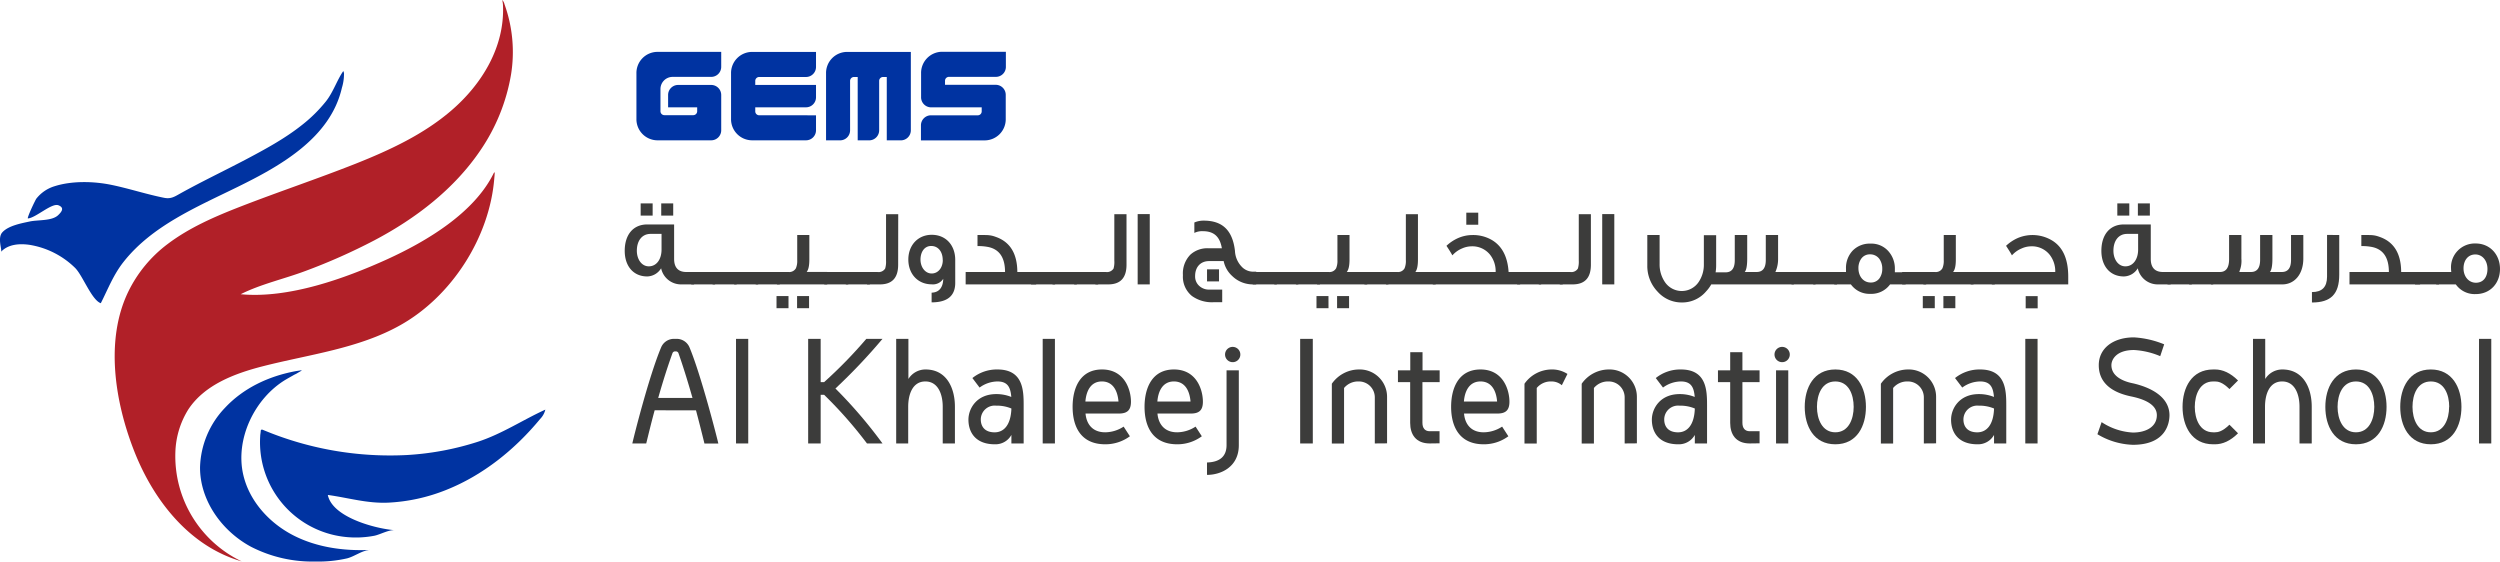 <svg xmlns="http://www.w3.org/2000/svg" width="253.9mm" height="57.03mm" viewBox="0 0 719.72 161.65"><defs><style>.a{fill:#3c3c3b;}.b{fill:#b12028;}.c{fill:#0033a1;}</style></defs><path class="a" d="M188.47,118.11c-.86,3.13-1.64,6.34-2.43,9.55h-4c.39-1.8,4.78-19.34,8.3-27.68a4,4,0,0,1,3.88-2.43h.39A4,4,0,0,1,198.5,100c3.32,7.91,8,26.27,8.3,27.68h-4c-.78-3.21-1.6-6.42-2.43-9.55Zm10.89-3.56c-1.33-4.66-2.67-9-4-12.77a.81.81,0,0,0-.78-.63h-.23a.82.82,0,0,0-.79.63c-1.37,3.76-2.74,8.11-4.07,12.77Z"/><path class="a" d="M211.89,97.55h3.52v30.11h-3.52Z"/><path class="a" d="M249.59,127.66a122,122,0,0,0-12.33-14h-1v14h-3.6V97.55h3.6V110h1A132,132,0,0,0,249.4,97.55h4.66a165.45,165.45,0,0,1-13.55,14.29,135,135,0,0,1,13.55,15.82Z"/><path class="a" d="M258,127.66V97.55h3.52V109.1a5.78,5.78,0,0,1,4.94-2.74c6,0,8.45,5.25,8.45,10.73v10.57H271.4V117.09c0-3.52-1.29-7.28-5-7.28s-4.94,3.76-4.94,7.28v10.57Z"/><path class="a" d="M294.7,116.74v10.92h-3.53V125.2a5.23,5.23,0,0,1-4.77,2.7c-5.56,0-7.6-3.45-7.6-7.09,0-3.21,2.39-7.36,8-7.36a11.44,11.44,0,0,1,4.34.82c-.23-2.74-1-4.46-4-4.46a8.84,8.84,0,0,0-5.13,1.76l-2.07-2.74a11.23,11.23,0,0,1,7.2-2.47C294.58,106.36,294.7,112.39,294.7,116.74Zm-3.53.86a10.71,10.71,0,0,0-4.38-.82,4,4,0,0,0-4.43,4c0,1.72.9,3.68,4,3.68C288.9,124.45,291,122.49,291.17,117.6Z"/><path class="a" d="M300.18,97.55h3.52v30.11h-3.52Z"/><path class="a" d="M308.79,117.13c0-5.48,2.2-10.77,8.46-10.77,6.62,0,8.34,6,8.34,9.28,0,2.47-1.1,3.41-3.49,3.41h-9.59c.24,2.78,1.8,5.4,5.68,5.4a9.82,9.82,0,0,0,5.29-1.64l1.8,2.78a11.86,11.86,0,0,1-7.09,2.31C311,127.9,308.79,122.61,308.79,117.13Zm3.68-1.53H322c-.24-3-1.53-5.79-4.78-5.79S312.71,112.63,312.47,115.6Z"/><path class="a" d="M329.5,117.13c0-5.48,2.2-10.77,8.46-10.77,6.62,0,8.34,6,8.34,9.28,0,2.47-1.09,3.41-3.48,3.41h-9.6c.24,2.78,1.81,5.4,5.68,5.4a9.82,9.82,0,0,0,5.29-1.64l1.8,2.78a11.84,11.84,0,0,1-7.09,2.31C331.7,127.9,329.5,122.61,329.5,117.13Zm3.69-1.53h9.55c-.24-3-1.53-5.79-4.78-5.79S333.42,112.63,333.19,115.6Z"/><path class="a" d="M347.48,133.14c3.83-.11,5.63-1.88,5.63-5V106.6h3.53v21.57c0,6.27-5.17,8.54-9.16,8.54Zm5.2-31.08a2.2,2.2,0,1,0,2.2-2.2A2.19,2.19,0,0,0,352.68,102.06Z"/><path class="a" d="M374.3,97.55h3.64v30.11H374.3Z"/><path class="a" d="M395.79,127.66V114.39a4.58,4.58,0,0,0-4.62-4.58,5.26,5.26,0,0,0-4.23,1.88v16h-3.52V110.47a9.58,9.58,0,0,1,7.75-4.11,7.88,7.88,0,0,1,8.15,8v13.27Z"/><path class="a" d="M411.61,127.66c-4,0-5.64-2.62-5.64-5.91V110h-3.52V106.6H406v-5.21h3.53v5.21h4.93V110H409.5v11.71c0,1.57.74,2.43,2.11,2.43h2.82v3.48Z"/><path class="a" d="M417.76,117.13c0-5.48,2.19-10.77,8.45-10.77,6.62,0,8.34,6,8.34,9.28,0,2.47-1.09,3.41-3.48,3.41h-9.59c.23,2.78,1.8,5.4,5.67,5.4a9.79,9.79,0,0,0,5.29-1.64l1.8,2.78a11.84,11.84,0,0,1-7.09,2.31C420,127.9,417.76,122.61,417.76,117.13Zm3.68-1.53H431c-.23-3-1.53-5.79-4.78-5.79S421.67,112.63,421.44,115.6Z"/><path class="a" d="M449.63,110.9a4.52,4.52,0,0,0-3-1.09,5.25,5.25,0,0,0-4.22,1.88v16h-3.53V110.47a9.61,9.61,0,0,1,7.75-4.11,8.15,8.15,0,0,1,4.62,1.29Z"/><path class="a" d="M467.72,127.66V114.39a4.59,4.59,0,0,0-4.62-4.58,5.26,5.26,0,0,0-4.23,1.88v16h-3.52V110.47a9.58,9.58,0,0,1,7.75-4.11,7.88,7.88,0,0,1,8.14,8v13.27Z"/><path class="a" d="M491.44,116.74v10.92h-3.52V125.2a5.25,5.25,0,0,1-4.78,2.7c-5.56,0-7.59-3.45-7.59-7.09,0-3.21,2.39-7.36,8-7.36a11.44,11.44,0,0,1,4.34.82c-.23-2.74-1-4.46-4-4.46a8.81,8.81,0,0,0-5.13,1.76l-2.08-2.74a11.26,11.26,0,0,1,7.21-2.47C491.33,106.36,491.44,112.39,491.44,116.74Zm-3.52.86a10.71,10.71,0,0,0-4.38-.82,4,4,0,0,0-4.43,4c0,1.72.9,3.68,4,3.68C485.65,124.45,487.76,122.49,487.92,117.6Z"/><path class="a" d="M503.74,127.66c-4,0-5.64-2.62-5.64-5.91V110h-3.52V106.6h3.52v-5.21h3.52v5.21h4.94V110h-4.94v11.71c0,1.57.75,2.43,2.12,2.43h2.82v3.48Z"/><path class="a" d="M513.06,99.86a2.2,2.2,0,1,1-2.2,2.2A2.19,2.19,0,0,1,513.06,99.86Zm-1.76,27.8h3.52V106.6H511.3Z"/><path class="a" d="M519.56,117.13c0-5.48,2.58-10.77,8.81-10.77s8.81,5.29,8.81,10.77-2.55,10.77-8.81,10.77S519.56,122.61,519.56,117.13Zm14.09,0c0-3.52-1.41-7.32-5.28-7.32s-5.29,3.8-5.29,7.32,1.49,7.32,5.29,7.32S533.65,120.65,533.65,117.13Z"/><path class="a" d="M553.85,127.66V114.39a4.58,4.58,0,0,0-4.62-4.58,5.25,5.25,0,0,0-4.22,1.88v16h-3.53V110.47a9.61,9.61,0,0,1,7.75-4.11,7.88,7.88,0,0,1,8.15,8v13.27Z"/><path class="a" d="M577.58,116.74v10.92h-3.52V125.2a5.25,5.25,0,0,1-4.78,2.7c-5.56,0-7.59-3.45-7.59-7.09,0-3.21,2.38-7.36,8-7.36a11.46,11.46,0,0,1,4.35.82c-.24-2.74-1-4.46-4-4.46a8.81,8.81,0,0,0-5.13,1.76l-2.08-2.74a11.26,11.26,0,0,1,7.21-2.47C577.46,106.36,577.58,112.39,577.58,116.74Zm-3.52.86a10.77,10.77,0,0,0-4.39-.82,4,4,0,0,0-4.42,4c0,1.72.9,3.68,4,3.68C571.79,124.45,573.9,122.49,574.06,117.6Z"/><path class="a" d="M583.06,97.55h3.53v30.11h-3.53Z"/><path class="a" d="M603.82,125l1.21-3.48a18,18,0,0,0,9,3c3.72,0,6.9-1.6,6.9-5s-4.39-4.78-7.41-5.4c-4.85-1-9.31-3.45-9.31-9,0-4.86,4.15-8,10.14-8a27.17,27.17,0,0,1,8.69,2l-1.14,3.41a22.41,22.41,0,0,0-7.55-1.77c-5.17,0-6.5,2.82-6.5,4.35,0,3.25,3.4,4.7,6.26,5.25,4.7,1.09,10.38,3.64,10.46,9.12,0,2-.75,8.57-10.54,8.57A21.06,21.06,0,0,1,603.82,125Z"/><path class="a" d="M637.14,127.9c-6.23,0-8.81-5.29-8.81-10.77s2.58-10.77,8.81-10.77h.54c2.2,0,4.43,1,6.62,3.17L641.83,112c-2-2-3.32-2.19-4.15-2.19h-.54c-3.8,0-5.29,3.8-5.29,7.32s1.49,7.32,5.29,7.32h.54c.83,0,2.16-.23,4.15-2.19l2.47,2.47c-2.19,2.19-4.42,3.17-6.62,3.17Z"/><path class="a" d="M648.61,127.66V97.55h3.52V109.1a5.76,5.76,0,0,1,4.93-2.74c6,0,8.46,5.25,8.46,10.73v10.57H662V117.09c0-3.52-1.29-7.28-5-7.28s-4.93,3.76-4.93,7.28v10.57Z"/><path class="a" d="M669.44,117.13c0-5.48,2.58-10.77,8.81-10.77s8.81,5.29,8.81,10.77-2.55,10.77-8.81,10.77S669.44,122.61,669.44,117.13Zm14.09,0c0-3.52-1.41-7.32-5.28-7.32s-5.29,3.8-5.29,7.32,1.49,7.32,5.29,7.32S683.53,120.65,683.53,117.13Z"/><path class="a" d="M691,117.13c0-5.48,2.59-10.77,8.81-10.77s8.81,5.29,8.81,10.77-2.54,10.77-8.81,10.77S691,122.61,691,117.13Zm14.1,0c0-3.52-1.41-7.32-5.29-7.32s-5.28,3.8-5.28,7.32,1.48,7.32,5.28,7.32S705.07,120.65,705.07,117.13Z"/><path class="a" d="M713.68,97.55h3.53v30.11h-3.53Z"/><path class="a" d="M199.82,81.87H196a5.85,5.85,0,0,1-5.67-4.64,4.81,4.81,0,0,1-4,2.35c-4,0-6.48-3-6.48-7.36,0-4.7,2.47-7.61,6.48-7.61h7.74v9.93c0,2.44,1.16,3.76,3.51,3.76h2.22Zm-9.37-10V67.33h-3.16c-2.44,0-3.95,1.94-3.95,4.86,0,2.41,1.35,4.48,3.45,4.48C189.08,76.67,190.45,74.54,190.45,71.87Zm-2.56-9.8h-3.45V58.56h3.45Zm5.92,0h-3.45V58.56h3.45Z"/><path class="a" d="M205.87,81.87H199V78.3h6.92Z"/><path class="a" d="M212.07,81.87h-6.92V78.3h6.92Z"/><path class="a" d="M218.28,81.87h-6.93V78.3h6.93Z"/><path class="a" d="M224.48,81.87h-6.92V78.3h6.92Z"/><path class="a" d="M227,88.73h-3.45V85.22H227Zm11.15-6.86H223.67V78.3H227a2.19,2.19,0,0,0,2.13-1.07,5.48,5.48,0,0,0,.38-2.38v-7.2H233v7c0,1.85-.25,3-.78,3.64h5.89Zm-5.23,6.86h-3.45V85.22h3.45Z"/><path class="a" d="M244.22,81.87H237.3V78.3h6.92Z"/><path class="a" d="M250.42,81.87H243.5V78.3h6.92Z"/><path class="a" d="M258.57,76.2c0,3.79-1.75,5.67-5.26,5.67h-3.7V78.3h3a2.21,2.21,0,0,0,2.22-1,6.7,6.7,0,0,0,.25-2.25V61.66h3.51Z"/><path class="a" d="M275,81.43c0,3.73-2.26,5.61-6.8,5.61V84.25c2.19-.06,3.29-1.54,3.35-4a3.49,3.49,0,0,1-3.32,1.6c-4,0-6.73-3-6.73-7.14s2.79-7.12,6.73-7.12c4.14,0,6.77,3.07,6.77,7.21Zm-3.6-6.55c0-2.44-1.32-4.07-3.32-4.07S265,72.6,265,74.73s1.31,4,3.22,4S271.42,77,271.42,74.88Z"/><path class="a" d="M298.3,81.87H278V78.3h11.34c0-4.11-1.6-6.49-4.76-7.18a14.56,14.56,0,0,0-3.17-.28V67.65c1.72,0,2.82,0,3.26.06a7.29,7.29,0,0,1,1.88.44c4.2,1.41,6.3,4.79,6.33,10.15h5.45Z"/><path class="a" d="M303.75,81.87h-6.92V78.3h6.92Z"/><path class="a" d="M310,81.87H303V78.3H310Z"/><path class="a" d="M316.16,81.87h-6.92V78.3h6.92Z"/><path class="a" d="M324.31,76.2c0,3.79-1.76,5.67-5.27,5.67h-3.69V78.3h3a2.24,2.24,0,0,0,2.23-1A7,7,0,0,0,320.8,75V61.66h3.51Z"/><path class="a" d="M331,81.87h-3.48V61.63H331Z"/><path class="a" d="M361.65,81.87h-.81a8.5,8.5,0,0,1-6.14-2.45,7.9,7.9,0,0,1-2.42-4.26h-4.22c-2.39,0-4,1.66-4,4.3a3.64,3.64,0,0,0,1.15,2.81,4.1,4.1,0,0,0,2.86,1.1h3.79V87h-2.51a9.85,9.85,0,0,1-6.2-1.79,7.15,7.15,0,0,1-2.6-6,7.72,7.72,0,0,1,2.16-5.92,7.26,7.26,0,0,1,5.2-1.82h3.85c-.59-3.48-2.41-4.92-5.48-4.92a5.06,5.06,0,0,0-2.44.5v-3a6.61,6.61,0,0,1,2.69-.54c5.29,0,8.3,2.67,9,8.71a7,7,0,0,0,2.32,4.92,4.58,4.58,0,0,0,3,1.07h.81ZM350.94,81h-3.45V77.54h3.45Z"/><path class="a" d="M367.58,81.87h-6.93V78.3h6.93Z"/><path class="a" d="M373.78,81.87h-6.92V78.3h6.92Z"/><path class="a" d="M380,81.87h-6.92V78.3H380Z"/><path class="a" d="M382.46,88.73H379V85.22h3.45Zm11.15-6.86H379.17V78.3h3.35a2.17,2.17,0,0,0,2.13-1.07,5.48,5.48,0,0,0,.38-2.38v-7.2h3.48v7c0,1.85-.26,3-.79,3.64h5.89Zm-5.23,6.86h-3.45V85.22h3.45Z"/><path class="a" d="M399.72,81.87H392.8V78.3h6.92Z"/><path class="a" d="M413.32,81.87H399V78.3h3.26a2.14,2.14,0,0,0,2.1-1.07,5.51,5.51,0,0,0,.37-2.38V61.66h3.48v13c0,1.85-.25,3-.75,3.64h5.89Z"/><path class="a" d="M437.63,81.87H412.48V78.3h18.1a7.69,7.69,0,0,0-1.63-5,6.53,6.53,0,0,0-5.38-2.39,6.86,6.86,0,0,0-2.64.6,7.71,7.71,0,0,0-2.81,2c-.35-.65-.91-1.56-1.7-2.75a11.86,11.86,0,0,1,3.36-2.23,10.35,10.35,0,0,1,4.13-.87,10.7,10.7,0,0,1,5.7,1.5c2.85,1.75,4.42,4.79,4.7,9.15h3.32ZM425.57,64.7h-3.44V61.22h3.44Z"/><path class="a" d="M443.68,81.87h-6.92V78.3h6.92Z"/><path class="a" d="M449.89,81.87H443V78.3h6.93Z"/><path class="a" d="M458,76.2c0,3.79-1.75,5.67-5.26,5.67h-3.7V78.3h3a2.21,2.21,0,0,0,2.22-1,6.7,6.7,0,0,0,.25-2.25V61.66H458Z"/><path class="a" d="M464.74,81.87h-3.48V61.63h3.48Z"/><path class="a" d="M516.43,81.87H492.65a10.09,10.09,0,0,1-1.47,2,9,9,0,0,1-7,3.2A9.22,9.22,0,0,1,477.24,84a10.68,10.68,0,0,1-3-7.65v-8.7h3.54V76a9,9,0,0,0,1.57,5.26,5.86,5.86,0,0,0,9.62,0A8.94,8.94,0,0,0,490.52,76v-8.3h3.54v8.7a12.51,12.51,0,0,1-.16,2h2.86c1.78,0,2.66-1.16,2.66-3.48V67.65H503v6.82c0,2-.25,3.33-.72,3.83h3.41c1.79,0,2.66-1.16,2.66-3.45v-7.2h3.54v6.76a9,9,0,0,1-.78,3.89h5.36Z"/><path class="a" d="M522.67,81.87h-6.92V78.3h6.92Z"/><path class="a" d="M528.87,81.87H522V78.3h6.92Z"/><path class="a" d="M548.61,81.87h-4.48a6.66,6.66,0,0,1-5.67,2.72,6.59,6.59,0,0,1-5.61-2.72h-4.79V78.3h3.38c0-.35,0-.69,0-1a7.22,7.22,0,0,1,1.94-5.17,6.85,6.85,0,0,1,5.11-2,6.54,6.54,0,0,1,5.08,2.1,7.47,7.47,0,0,1,1.94,5.23v.91h3.13Zm-6.73-4.51a4.81,4.81,0,0,0-.85-2.85,3.24,3.24,0,0,0-2.66-1.29,3,3,0,0,0-2.54,1.25,4.6,4.6,0,0,0-.81,2.76c0,2.26,1.37,4.1,3.54,4.1a3,3,0,0,0,2.5-1.19A4.61,4.61,0,0,0,541.88,77.36Z"/><path class="a" d="M554.53,81.87h-6.92V78.3h6.92Z"/><path class="a" d="M557,88.73h-3.45V85.22H557Zm11.15-6.86H553.72V78.3h3.35a2.17,2.17,0,0,0,2.13-1.07,5.48,5.48,0,0,0,.38-2.38v-7.2h3.48v7c0,1.85-.25,3-.79,3.64h5.89Zm-5.23,6.86h-3.44V85.22h3.44Z"/><path class="a" d="M574.27,81.87h-6.92V78.3h6.92Z"/><path class="a" d="M595.42,79.67v2.2h-22V78.3h18.26a7.69,7.69,0,0,0-1.63-5,6.53,6.53,0,0,0-5.39-2.39,6.81,6.81,0,0,0-2.63.6,7.67,7.67,0,0,0-2.82,2c-.34-.65-.91-1.56-1.69-2.75a12,12,0,0,1,3.35-2.23,10.91,10.91,0,0,1,10.15.85C594,71.34,595.42,74.76,595.42,79.67Zm-8.8,9.09h-3.45V85.25h3.45Z"/><path class="a" d="M624.9,81.87h-3.79a5.86,5.86,0,0,1-5.67-4.64,4.79,4.79,0,0,1-4,2.35c-4,0-6.48-3-6.48-7.36,0-4.7,2.47-7.61,6.48-7.61h7.74v9.93c0,2.44,1.16,3.76,3.51,3.76h2.22Zm-9.36-10V67.33h-3.17c-2.44,0-3.94,1.94-3.94,4.86,0,2.41,1.34,4.48,3.44,4.48C614.16,76.67,615.54,74.54,615.54,71.87ZM613,62.07h-3.45V58.56H613Zm5.92,0h-3.45V58.56h3.45Z"/><path class="a" d="M631,81.87H624V78.3H631Z"/><path class="a" d="M637.16,81.87h-6.93V78.3h6.93Z"/><path class="a" d="M636.5,78.3h2.57c1.79,0,2.66-1.23,2.66-3.7V67.65h3.54v6.82a7.78,7.78,0,0,1-.56,3.64v.19H648c1.78,0,2.66-1.16,2.66-3.48V67.65h3.54v6.82c0,2-.25,3.33-.72,3.83h3.41c1.79,0,2.67-1.16,2.67-3.45v-7.2h3.54v6.76c0,4.51-2.51,7.46-6.08,7.46H636.5Z"/><path class="a" d="M673.44,67.65V79.08c0,5.64-2.47,8-7.86,8v-3c2.91,0,4.35-1.44,4.35-4.45v-12Z"/><path class="a" d="M696.72,81.87H676.39V78.3h11.34c0-4.11-1.6-6.49-4.76-7.18a14.56,14.56,0,0,0-3.17-.28V67.65c1.72,0,2.82,0,3.26.06a7.29,7.29,0,0,1,1.88.44c4.2,1.41,6.3,4.79,6.33,10.15h5.45Z"/><path class="a" d="M702.17,81.87h-6.92V78.3h6.92Z"/><path class="a" d="M719.72,77.42c0,4.17-2.85,7.24-7,7.24A6.65,6.65,0,0,1,707,81.87h-5.64V78.3h4.32l0-.16a7.91,7.91,0,0,1-.06-.85,6.86,6.86,0,0,1,7.08-7.2C716.87,70.09,719.72,73.32,719.72,77.42Zm-3.61,0c0-2.38-1.44-4.17-3.5-4.17s-3.39,1.66-3.39,4,1.47,4.14,3.57,4.14S716.11,79.8,716.11,77.42Z"/><path class="b" d="M69.58,161.61C54.51,157.29,44.2,144,38.66,129.93S30.18,98,36.89,84.05a37.86,37.86,0,0,1,11.37-13.8c6.31-4.77,13.67-7.94,21.05-10.81,11-4.27,22.17-8,33.11-12.33,9.77-3.89,19.48-8.4,27.46-15.25,8.9-7.63,15.48-18.42,14.92-30.41,0-.49-.16-1-.17-1.45a3.34,3.34,0,0,1,.63,1.28,40.53,40.53,0,0,1,1.86,20.18,54.84,54.84,0,0,1-8.77,21.74c-7.57,11.21-18.65,19.7-30.61,26A170.22,170.22,0,0,1,87.94,78c-6.09,2.29-12.87,3.78-18.65,6.7C83,86,99.15,80.24,111.5,74.62c11.28-5.15,25-13.29,30.63-24.76,0-.1.15-.16.29-.29,0,.65-.07,1.21-.12,1.77-1.35,17-12.26,34-27.1,42.29-12,6.73-26.11,8.38-39.47,11.79-8.21,2.1-16.82,5.35-21.5,12.42a24.6,24.6,0,0,0-3.74,12.31,33.57,33.57,0,0,0,19.09,31.46"/><path class="c" d="M98.82,20.45a1.67,1.67,0,0,1,.21,1,13.42,13.42,0,0,1-.6,3.82c-3.3,14.47-17.78,22.53-30.07,28.56C56.51,59.65,43.77,65,35.58,75.38c-2.92,3.69-4.48,7.8-6.56,11.91-2.66-.94-5.22-8.05-7.44-10.21A24.26,24.26,0,0,0,8.69,70.51c-3-.47-6.38-.23-8.41,2,.43-.47-1.13-4,.42-5.66,1.76-1.91,5.45-2.57,7.86-3.09s6.37-.1,8.18-1.82c.9-.86,2-2.1.08-2.85s-6.51,3.63-8.77,3.79c-.4,0,2.09-5.29,2.44-5.73a10.61,10.61,0,0,1,5.31-3.57c5-1.57,11.22-1.41,16.33-.35s10,2.69,15.11,3.71c1.95.39,3-.31,4.58-1.2C58,52.3,64.37,49.27,70.6,46,76.16,43.06,82,39.92,87,35.93a41.81,41.81,0,0,0,6.88-6.81c2.1-2.69,3.1-6,4.95-8.67"/><path class="c" d="M94.37,142.46c1.26,6.46,13.75,9.75,19.26,10.17-1.8-.14-4.15,1.26-5.91,1.61a28.25,28.25,0,0,1-8.51.31,27.42,27.42,0,0,1-24.3-29c0-.49.14-1,.15-1.47s.37-.45.64-.33A94.59,94.59,0,0,0,117,131a81.87,81.87,0,0,0,20.52-3.81c7-2.28,12.89-6.26,19.48-9.27a5.79,5.79,0,0,1-1.5,2.69c-7.23,8.76-16.39,16.17-27,20.41a51.54,51.54,0,0,1-16.7,3.68c-6.13.28-11.55-1.42-17.47-2.22"/><path class="c" d="M86.84,106.69c-.49.29-1,.58-1.47.86-.21.13-.45.22-.67.34-.8.46-1.62.91-2.42,1.38-9,5.38-14.67,17.18-12.22,27.52,1.76,7.46,7.38,13.67,14.18,17.22s14.67,4.65,22.33,4.3c-2.29.1-4.43,1.85-6.64,2.43a37.14,37.14,0,0,1-9.11.91,38.68,38.68,0,0,1-18.5-4.22c-8.43-4.5-14.8-13.39-14.73-22.94a25.77,25.77,0,0,1,7.19-17.1c5.34-5.71,12.57-9.07,20.16-10.51.6-.11,1.21-.19,1.82-.29l.08.1"/><path class="c" d="M289.54,27.4v6.81a6.08,6.08,0,0,1-5.94,6.2H265.13V36.13A2.89,2.89,0,0,1,268,33.19h13.57A1.13,1.13,0,0,0,282.62,32V30.9H268a2.9,2.9,0,0,1-2.83-3v-6.8a6.09,6.09,0,0,1,5.95-6.2h18.46v4.28a2.87,2.87,0,0,1-2.82,2.94H273.16a1.13,1.13,0,0,0-1.1,1.14v1.15h14.66a2.89,2.89,0,0,1,2.82,2.95M243.75,14.94a6.08,6.08,0,0,0-5.94,6.2V40.4h4.09a2.89,2.89,0,0,0,2.83-2.95V23.3a1.12,1.12,0,0,1,1.1-1.14h1.09V40.4h3.36a2.89,2.89,0,0,0,2.82-2.95V23.3a1.12,1.12,0,0,1,1.09-1.14h1.1V40.4h4.1a2.89,2.89,0,0,0,2.83-2.95V14.94ZM218.53,33.18a1.13,1.13,0,0,1-1.1-1.14V30.89H232.1a2.89,2.89,0,0,0,2.82-2.95V24.45H217.43V23.3a1.13,1.13,0,0,1,1.1-1.14H232.1a2.89,2.89,0,0,0,2.82-2.95V14.94H216.46a6.08,6.08,0,0,0-6,6.2V34.2a6.08,6.08,0,0,0,6,6.19H232.1a2.89,2.89,0,0,0,2.82-2.95V33.19Zm-10.9-5.78a2.89,2.89,0,0,0-2.83-2.95h-9.64a2.89,2.89,0,0,0-2.82,2.95v3.49h8.37V32a1.13,1.13,0,0,1-1.1,1.15h-8.37a1.13,1.13,0,0,1-1.1-1.15v-6.3a3.51,3.51,0,0,1,3.43-3.57H204.8a2.89,2.89,0,0,0,2.83-2.95V14.93H189.16a6.08,6.08,0,0,0-5.94,6.2V34.19a6.08,6.08,0,0,0,5.94,6.2H204.8a2.89,2.89,0,0,0,2.83-2.94V27.4"/></svg>